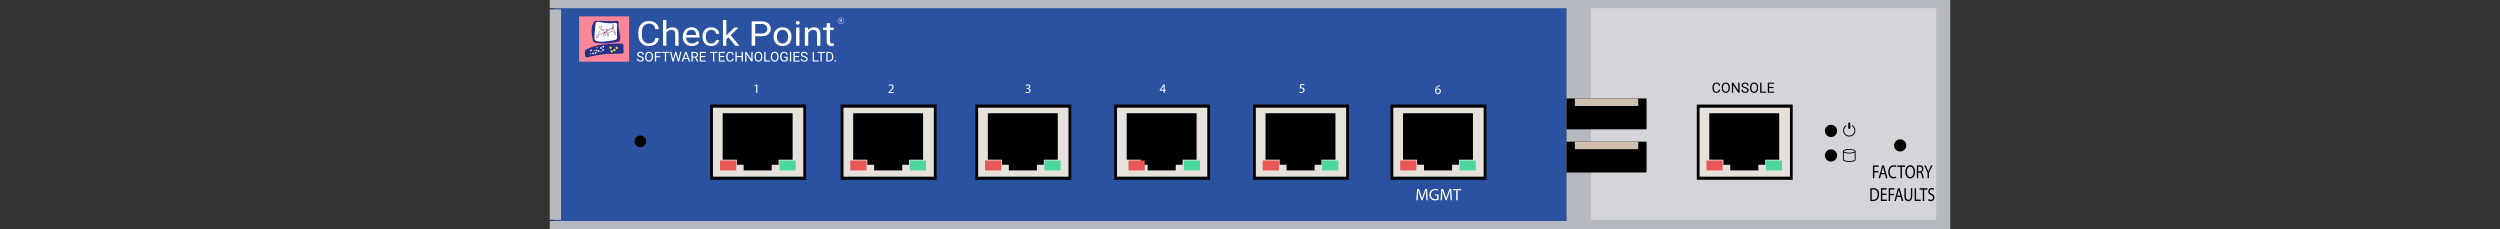 <?xml version="1.0" encoding="utf-8"?>
<!-- Copyright 2022 Virtual Console LLC. All rights reserved. Julia. Generator: Adobe Illustrator 23.1.0, SVG Export Plug-In . SVG Version: 6.00 Build 0)  -->
<svg version="1.1" id="CheckPoint_2200" xmlns="http://www.w3.org/2000/svg" xmlns:xlink="http://www.w3.org/1999/xlink"
	 x="0px" y="0px" viewBox="0 0 600 55" style="enable-background:new 0 0 600 55;" xml:space="preserve">
<rect x="0" y="0" width="600" height="55" fill="#333333" stroke="none"/>
<style type="text/css">
	.st0{fill:none;}
	.st1{fill:#2B52A1;}
	.st2{fill:#E7E1DB;}
	.st3{fill:#FFFFFF;}
	.st4{fill:#4CD89C;}
	.st5{fill:#E85656;}
	.st6{fill:#B7B9C0;}
	.st7{fill:#D4D5D8;}
	.st8{fill:#FA8698;}
	.st9{fill:#262F8B;}
	.st10{fill:#FEDD35;}
	.st11{fill:#EA1531;}
	.st12{fill:#D0C0B1;}
	.st13{enable-background:new    ;}
</style>
<rect class="st0" width="600" height="55"/>
<g>
	<rect x="133.06" class="st1" width="242.906" height="55"/>
	<g>
		<g>
			<rect x="301.06" y="25.471" class="st2" width="22.35" height="17.303"/>
			<path d="M323.745,43.149h-23.019V25.096h23.019V43.149z M301.394,42.399h21.683V25.846
				h-21.683V42.399z"/>
		</g>
		<polygon points="307.116,38.327 307.116,39.542 308.76,39.542 308.76,40.9 
			315.501,40.9 315.501,39.542 317.147,39.542 317.147,38.327 320.509,38.327 
			320.509,27.181 303.727,27.181 303.727,38.327 		"/>
	</g>
	<g>
		<g>
			<rect x="267.739" y="25.471" class="st2" width="22.35" height="17.303"/>
			<path d="M290.423,43.149h-23.019V25.096h23.019V43.149z M268.073,42.399h21.683V25.846
				h-21.683V42.399z"/>
		</g>
		<polygon points="273.795,38.327 273.795,39.542 275.438,39.542 275.438,40.9 
			282.18,40.9 282.18,39.542 283.826,39.542 283.826,38.327 287.188,38.327 
			287.188,27.181 270.405,27.181 270.405,38.327 		"/>
	</g>
	<g>
		<g>
			<rect x="234.418" y="25.471" class="st2" width="22.35" height="17.303"/>
			<path d="M257.102,43.149h-23.019V25.096h23.019V43.149z M234.752,42.399h21.683V25.846
				h-21.683V42.399z"/>
		</g>
		<polygon points="240.474,38.327 240.474,39.542 242.117,39.542 242.117,40.9 
			248.859,40.9 248.859,39.542 250.505,39.542 250.505,38.327 253.866,38.327 
			253.866,27.181 237.084,27.181 237.084,38.327 		"/>
	</g>
	<g>
		<g>
			<rect x="202.097" y="25.471" class="st2" width="22.35" height="17.303"/>
			<path d="M224.781,43.149h-23.019V25.096h23.019V43.149z M202.43,42.399h21.683V25.846
				h-21.683V42.399z"/>
		</g>
		<polygon points="208.153,38.327 208.153,39.542 209.796,39.542 209.796,40.9 
			216.538,40.9 216.538,39.542 218.184,39.542 218.184,38.327 221.545,38.327 
			221.545,27.181 204.763,27.181 204.763,38.327 		"/>
	</g>
	<g>
		<g>
			<rect x="170.775" y="25.471" class="st2" width="22.35" height="17.303"/>
			<path d="M193.46,43.149h-23.019V25.096h23.019V43.149z M171.109,42.399h21.683V25.846
				h-21.683V42.399z"/>
		</g>
		<polygon points="176.832,38.327 176.832,39.542 178.475,39.542 178.475,40.9 
			185.216,40.9 185.216,39.542 186.863,39.542 186.863,38.327 190.224,38.327 
			190.224,27.181 173.442,27.181 173.442,38.327 		"/>
	</g>
	<g>
		<path class="st3" d="M181.494,20.541h-0.006l-0.352,0.189l-0.053-0.209l0.442-0.236
			h0.233v2.023h-0.265V20.541z"/>
	</g>
	<g>
		<path class="st3" d="M213.219,22.309v-0.168l0.215-0.209
			c0.517-0.491,0.75-0.753,0.753-1.058c0-0.206-0.1-0.396-0.402-0.396
			c-0.184,0-0.336,0.093-0.43,0.171l-0.087-0.193
			c0.14-0.118,0.339-0.205,0.573-0.205c0.436,0,0.619,0.299,0.619,0.589
			c0,0.373-0.271,0.675-0.697,1.086l-0.162,0.149v0.006h0.909v0.228H213.219z"/>
	</g>
	<g>
		<path class="st3" d="M246.166,21.994c0.078,0.05,0.258,0.128,0.448,0.128
			c0.352,0,0.46-0.225,0.458-0.393c-0.003-0.283-0.258-0.404-0.523-0.404h-0.153
			v-0.206h0.153c0.199,0,0.451-0.103,0.451-0.342c0-0.162-0.103-0.306-0.355-0.306
			c-0.162,0-0.317,0.072-0.404,0.134l-0.072-0.199
			c0.106-0.077,0.312-0.155,0.529-0.155c0.398,0,0.579,0.236,0.579,0.482
			c0,0.209-0.125,0.386-0.374,0.477v0.006c0.249,0.05,0.451,0.236,0.451,0.521
			c0,0.323-0.252,0.606-0.738,0.606c-0.227,0-0.426-0.071-0.526-0.137
			L246.166,21.994z"/>
	</g>
	<g>
		<path class="st3" d="M279.267,22.309V21.758h-0.94v-0.181l0.902-1.292h0.296v1.258h0.283
			v0.215h-0.283v0.551H279.267z M279.267,21.543V20.867
			c0-0.105,0.003-0.212,0.009-0.317h-0.009c-0.062,0.118-0.112,0.205-0.168,0.299
			l-0.495,0.688v0.006H279.267z"/>
	</g>
	<rect x="317.307" y="38.522" class="st4" width="3.885" height="2.377"/>
	<rect x="303.044" y="38.522" class="st5" width="3.885" height="2.377"/>
	<g>
		<g>
			<rect x="334.06" y="25.471" class="st2" width="22.35" height="17.303"/>
			<path d="M356.745,43.149h-23.019V25.096h23.019V43.149z M334.394,42.399h21.683V25.846
				h-21.683V42.399z"/>
		</g>
		<polygon points="340.116,38.327 340.116,39.542 341.76,39.542 341.76,40.9 
			348.501,40.9 348.501,39.542 350.147,39.542 350.147,38.327 353.509,38.327 
			353.509,27.181 336.727,27.181 336.727,38.327 		"/>
	</g>
	<rect x="350.307" y="38.522" class="st4" width="3.885" height="2.377"/>
	<rect x="336.044" y="38.522" class="st5" width="3.885" height="2.377"/>
	<rect x="284.1" y="38.522" class="st4" width="3.885" height="2.377"/>
	<rect x="270.837" y="38.522" class="st5" width="3.885" height="2.377"/>
	<rect x="250.664" y="38.522" class="st4" width="3.885" height="2.377"/>
	<rect x="236.401" y="38.522" class="st5" width="3.885" height="2.377"/>
	<rect x="218.343" y="38.522" class="st4" width="3.885" height="2.377"/>
	<rect x="204.08" y="38.522" class="st5" width="3.885" height="2.377"/>
	<rect x="187.069" y="38.522" class="st4" width="3.885" height="2.377"/>
	<rect x="172.806" y="38.522" class="st5" width="3.885" height="2.377"/>
	<g>
		<path class="st3" d="M313.06,20.446h-0.802l-0.081,0.54
			c0.049-0.006,0.094-0.013,0.172-0.013c0.161,0,0.323,0.035,0.452,0.113
			c0.165,0.094,0.301,0.274,0.301,0.54c0,0.411-0.326,0.718-0.782,0.718
			c-0.229,0-0.424-0.064-0.524-0.129l0.071-0.217
			c0.087,0.052,0.259,0.116,0.449,0.116c0.269,0,0.499-0.175,0.499-0.456
			c-0.004-0.271-0.185-0.466-0.605-0.466c-0.119,0-0.214,0.013-0.291,0.022
			l0.136-1.009h1.006V20.446z"/>
	</g>
	<rect x="131.943" y="53.035" class="st6" width="295.429" height="1.965"/>
	<rect x="131.943" class="st6" width="295.429" height="1.965"/>
	<rect x="131.943" y="2.253" class="st6" width="2.709" height="50.494"/>
	<rect x="375.967" class="st6" width="92.09" height="55"/>
	<rect x="381.832" y="1.965" class="st7" width="82.856" height="50.785"/>
	<rect x="375.967" y="23.635" width="19.2" height="7.4"/>
	<g>
		<rect x="138.975" y="3.93" class="st8" width="12.017" height="10.871"/>
		<path class="st9" d="M142.39,5.52c0,0,0.227-0.421,0.438-0.502
			c0.211-0.081,3.342,0.081,4.191,0.065c0.849-0.016,0.978-0.11,1.157-0.088
			c0.178,0.023,0.308,0.152,0.259,0.703c-0.049,0.551,0.162,1.787,0.243,2.149
			s0.211,0.967,0.178,1.305c-0.032,0.338,0.049,0.792-0.486,0.873
			c-0.535,0.081-2.247,0.438-3.23,0.421c-0.983-0.016-2.402-0.178-2.479-0.243
			c-0.076-0.065-0.336-0.206-0.482-1.083c-0.146-0.877-0.211-1.167-0.194-1.703
			C142.001,6.881,142.082,5.936,142.39,5.52z"/>
		<path class="st3" d="M143.348,5.228c0,0-0.358,0.065-0.423,0.438
			c-0.065,0.373-0.227,2.525-0.243,2.907c-0.016,0.382-0.097,0.95,0.227,1.16
			c0.324,0.211,1.086,0.292,1.572,0.292c0.486,0,1.923-0.194,2.59-0.324
			c0.667-0.13,0.846-0.146,0.975-0.405c0.13-0.259-0.016-2.038,0-2.429
			c0.016-0.391,0.162-1.12-0.081-1.282c-0.243-0.162-0.584-0.081-1.046-0.016
			s-1.086-0.032-1.632-0.065C144.74,5.471,143.901,5.228,143.348,5.228z"/>
		<g>
			<path class="st9" d="M144.394,6.763h-0.5v-0.5h0.5V6.763z M143.965,6.692h0.358
				V6.333h-0.358V6.692z"/>
		</g>
		<g>
			<path class="st9" d="M143.455,9.152l-0.444-0.231l0.231-0.444l0.444,0.231
				L143.455,9.152z M143.107,8.891l0.318,0.166l0.165-0.318L143.272,8.573
				L143.107,8.891z"/>
		</g>
		<g>
			<polygon class="st9" points="143.498,8.443 144.126,6.912 145.882,7.943 146.816,7.479 
				147.559,7.486 147.086,6.761 146.881,7.464 146.813,7.445 147.061,6.592 
				147.691,7.559 146.833,7.55 145.879,8.024 145.862,8.014 144.161,7.015 
				143.624,8.325 145.023,7.844 145.046,7.911 			"/>
		</g>
		<g>
			<path class="st9" d="M145.933,8.026l-1.004-0.126l0.729-0.443l-0.091-0.258
				l-1.428-0.201l0.01-0.07l1.471,0.207l0.1,0.285l0.895-0.543l-0.925,0.376
				l-0.027-0.066l1.337-0.544l0.032,0.063l-1.288,0.782L145.933,8.026z
				 M145.14,7.855l0.688,0.086l-0.146-0.415L145.14,7.855z"/>
		</g>
		<rect x="144.12" y="6.763" class="st9" width="0.067" height="0.172"/>
		<g>
			<path class="st9" d="M147.344,6.408h-0.5V5.907h0.5V6.408z M146.915,6.337h0.358
				V5.978h-0.358V6.337z"/>
		</g>
		<rect x="147.071" y="6.408" class="st9" width="0.067" height="0.172"/>
		<g>
			<path class="st9" d="M147.344,7.776h0.5v0.5h-0.5V7.776z M147.774,7.847H147.415
				V8.206h0.358V7.847z"/>
		</g>
		<rect x="147.551" y="7.605" class="st9" width="0.067" height="0.172"/>
		<g>
			<path class="st9" d="M145.665,8.197h0.5v0.5h-0.5V8.197z M146.095,8.268h-0.358
				v0.358h0.358V8.268z"/>
		</g>
		<rect x="145.872" y="8.026" class="st9" width="0.067" height="0.172"/>
		<g>
			<path class="st9" d="M144.786,8.104h0.5v0.5h-0.5V8.104z M145.216,8.175h-0.358v0.358
				h0.358V8.175z"/>
		</g>
		<rect x="144.993" y="7.932" class="st9" width="0.067" height="0.172"/>
		
			<rect x="143.392" y="8.503" transform="matrix(0.5 -0.866 0.866 0.5 64.347 128.524)" class="st9" width="0.172" height="0.067"/>
		<path class="st9" d="M140.358,12.606c0,0-0.063-0.525,0.315-0.714
			c0.377-0.189,1.585-0.83,3.283-1.082c1.698-0.252,3.812-0.402,4.453-0.364
			c0.642,0.037,1.17-0.076,1.22,0.415c0.05,0.491-0.013,0.855,0,1.031
			c0.013,0.176,0.151,0.591-0.05,0.812c-0.201,0.22-0.956,0.191-1.208,0.18
			c-0.252-0.011-2.308,0.045-2.798,0.06c-0.491,0.015-2.977,0.395-3.719,0.584
			c-0.742,0.189-0.729,0.226-1.018,0.239
			C140.546,13.78,140.433,13.534,140.358,12.606z"/>
		<circle class="st10" cx="144.154" cy="6.996" r="0.175"/>
		<circle class="st10" cx="145.905" cy="7.941" r="0.175"/>
		<circle class="st10" cx="147.595" cy="7.497" r="0.175"/>
		<circle class="st11" cx="145.037" cy="7.847" r="0.175"/>
		<circle class="st11" cx="145.595" cy="7.242" r="0.175"/>
		<circle class="st11" cx="147.094" cy="6.692" r="0.175"/>
		<circle class="st8" cx="143.583" cy="8.354" r="0.175"/>
		<circle class="st8" cx="146.844" cy="7.517" r="0.175"/>
		<circle class="st3" cx="141.854" cy="12.1" r="0.208"/>
		<circle class="st3" cx="142.348" cy="12.814" r="0.208"/>
		<circle class="st3" cx="142.96" cy="12.704" r="0.208"/>
		<circle class="st3" cx="143.195" cy="12.1" r="0.208"/>
		<circle class="st3" cx="143.689" cy="12.257" r="0.208"/>
		<circle class="st3" cx="144.253" cy="11.52" r="0.208"/>
		<circle class="st3" cx="144.779" cy="11.207" r="0.208"/>
		<circle class="st3" cx="144.716" cy="12.014" r="0.208"/>
		<circle class="st10" cx="141.744" cy="12.885" r="0.145"/>
		<circle class="st10" cx="142.646" cy="12.1" r="0.145"/>
		<circle class="st10" cx="143.258" cy="11.414" r="0.145"/>
		<circle class="st10" cx="144.253" cy="12.399" r="0.145"/>
		<circle class="st10" cx="146.806" cy="12.308" r="0.286"/>
		<circle class="st10" cx="146.52" cy="11.442" r="0.286"/>
		<circle class="st10" cx="147.445" cy="12.023" r="0.286"/>
		<circle class="st10" cx="148.016" cy="11.492" r="0.286"/>
		<g>
			<g>
				<path class="st3" d="M158.105,9.115c-0.079,0.618-0.328,1.096-0.747,1.431
					c-0.419,0.336-0.976,0.504-1.67,0.504c-0.753,0-1.357-0.248-1.811-0.743
					c-0.454-0.495-0.681-1.158-0.681-1.988V7.758c0-0.543,0.106-1.021,0.317-1.433
					c0.212-0.412,0.512-0.729,0.9-0.95c0.388-0.221,0.838-0.331,1.349-0.331
					c0.677,0,1.22,0.173,1.629,0.52c0.409,0.347,0.646,0.827,0.714,1.439h-0.845
					c-0.073-0.467-0.231-0.805-0.475-1.015c-0.244-0.209-0.585-0.314-1.022-0.314
					c-0.537,0-0.958,0.182-1.263,0.547c-0.305,0.364-0.458,0.883-0.458,1.555V8.343
					c0,0.635,0.145,1.14,0.434,1.515c0.289,0.375,0.693,0.563,1.213,0.563
					c0.467,0,0.825-0.097,1.075-0.291c0.25-0.194,0.415-0.532,0.497-1.014H158.105z"
					/>
				<path class="st3" d="M159.935,7.152c0.359-0.404,0.826-0.606,1.401-0.606
					c1.001,0,1.506,0.518,1.515,1.554v2.871h-0.81V8.095
					c-0.003-0.313-0.081-0.545-0.234-0.695c-0.153-0.15-0.392-0.225-0.716-0.225
					c-0.263,0-0.493,0.064-0.692,0.193c-0.199,0.129-0.353,0.297-0.464,0.506v3.096
					h-0.81V4.803h0.81V7.152z"/>
				<path class="st3" d="M166.03,11.051c-0.642,0-1.165-0.193-1.568-0.58
					c-0.403-0.387-0.604-0.904-0.604-1.552V8.782c0-0.431,0.09-0.816,0.269-1.154
					c0.18-0.339,0.431-0.604,0.753-0.795c0.323-0.191,0.672-0.287,1.049-0.287
					c0.616,0,1.095,0.186,1.436,0.558c0.342,0.372,0.512,0.905,0.512,1.598v0.309
					h-3.21c0.012,0.428,0.148,0.774,0.409,1.038
					c0.261,0.264,0.593,0.396,0.996,0.396c0.286,0,0.528-0.054,0.727-0.161
					c0.198-0.107,0.372-0.249,0.521-0.426l0.495,0.353
					C167.42,10.771,166.824,11.051,166.03,11.051z M165.929,7.156
					c-0.327,0-0.601,0.109-0.823,0.327c-0.222,0.218-0.359,0.524-0.412,0.917h2.373
					V8.344c-0.023-0.377-0.134-0.67-0.333-0.877
					C166.537,7.26,166.268,7.156,165.929,7.156z"/>
				<path class="st3" d="M170.715,10.444c0.289,0,0.541-0.08,0.758-0.241
					c0.216-0.161,0.336-0.361,0.359-0.602h0.766
					c-0.015,0.249-0.108,0.486-0.28,0.711c-0.172,0.225-0.402,0.404-0.69,0.538
					c-0.288,0.134-0.592,0.201-0.913,0.201c-0.645,0-1.158-0.197-1.539-0.592
					c-0.381-0.395-0.571-0.935-0.571-1.62V8.714c0-0.423,0.085-0.799,0.254-1.128
					c0.169-0.329,0.412-0.585,0.729-0.767c0.317-0.182,0.691-0.273,1.123-0.273
					c0.531,0,0.973,0.146,1.325,0.438c0.352,0.292,0.539,0.671,0.563,1.136h-0.766
					c-0.023-0.281-0.139-0.512-0.348-0.693c-0.209-0.181-0.466-0.271-0.773-0.271
					c-0.412,0-0.731,0.136-0.957,0.408c-0.226,0.272-0.339,0.665-0.339,1.178v0.141
					c0,0.501,0.112,0.886,0.337,1.156C169.977,10.309,170.298,10.444,170.715,10.444z"
					/>
				<path class="st3" d="M174.831,8.959l-0.508,0.486v1.526h-0.81V4.803h0.81v3.73
					l0.434-0.478l1.476-1.429h0.985l-1.843,1.815l2.058,2.53h-0.95
					L174.831,8.959z"/>
				<path class="st3" d="M181.241,8.682v2.289h-0.841V5.124h2.351
					c0.698,0,1.244,0.163,1.64,0.49c0.396,0.327,0.593,0.759,0.593,1.297
					c0,0.568-0.193,1.005-0.58,1.311c-0.387,0.307-0.941,0.46-1.662,0.46
					H181.241z M181.241,8.051h1.511c0.449,0,0.794-0.097,1.033-0.292
					c0.239-0.194,0.359-0.475,0.359-0.843c0-0.349-0.12-0.627-0.359-0.837
					c-0.239-0.209-0.568-0.318-0.985-0.326h-1.559V8.051z"/>
				<path class="st3" d="M185.659,8.758c0-0.426,0.091-0.808,0.274-1.148
					c0.182-0.34,0.436-0.602,0.762-0.787c0.325-0.185,0.697-0.277,1.114-0.277
					c0.645,0,1.167,0.205,1.565,0.614c0.398,0.41,0.598,0.954,0.598,1.634v0.052
					c0,0.423-0.088,0.802-0.265,1.138c-0.177,0.336-0.429,0.598-0.758,0.785
					c-0.328,0.187-0.706,0.281-1.132,0.281c-0.642,0-1.163-0.205-1.561-0.614
					c-0.398-0.41-0.598-0.952-0.598-1.626V8.758z M186.474,8.846
					c0,0.482,0.122,0.869,0.366,1.16c0.244,0.292,0.57,0.438,0.979,0.438
					c0.412,0,0.738-0.148,0.981-0.444c0.242-0.296,0.363-0.71,0.363-1.243
					c0-0.476-0.123-0.863-0.37-1.158c-0.247-0.296-0.574-0.444-0.983-0.444
					c-0.4,0-0.723,0.146-0.968,0.438C186.597,7.885,186.474,8.303,186.474,8.846z"/>
				<path class="st3" d="M190.993,5.473c0-0.12,0.04-0.222,0.12-0.305
					c0.08-0.083,0.199-0.124,0.357-0.124c0.158,0,0.277,0.041,0.359,0.124
					c0.082,0.083,0.123,0.185,0.123,0.305c0,0.12-0.041,0.221-0.123,0.301
					c-0.082,0.08-0.201,0.12-0.359,0.12c-0.158,0-0.277-0.04-0.357-0.12
					C191.033,5.694,190.993,5.594,190.993,5.473z M191.868,10.97h-0.81v-4.344h0.81
					V10.97z"/>
				<path class="st3" d="M193.931,6.626l0.026,0.546c0.362-0.418,0.835-0.626,1.419-0.626
					c1.001,0,1.506,0.518,1.515,1.554v2.871h-0.81V8.095
					c-0.003-0.313-0.081-0.545-0.234-0.695c-0.153-0.15-0.392-0.225-0.716-0.225
					c-0.263,0-0.493,0.064-0.692,0.193c-0.199,0.129-0.353,0.297-0.464,0.506v3.096
					h-0.81v-4.344H193.931z"/>
				<path class="st3" d="M199.211,5.574v1.052h0.884v0.574h-0.884v2.698
					c0,0.174,0.039,0.305,0.118,0.392c0.079,0.087,0.213,0.131,0.403,0.131
					c0.093,0,0.222-0.016,0.385-0.048v0.599c-0.213,0.053-0.42,0.08-0.622,0.08
					c-0.362,0-0.635-0.1-0.819-0.301c-0.184-0.201-0.276-0.486-0.276-0.855
					V7.2h-0.863V6.626h0.863V5.574H199.211z"/>
			</g>
		</g>
		<g>
			<path class="st3" d="M153.666,13.734c-0.263-0.076-0.454-0.168-0.574-0.279
				c-0.12-0.11-0.18-0.246-0.18-0.408c0-0.183,0.073-0.335,0.22-0.454
				c0.146-0.12,0.337-0.18,0.571-0.18c0.16,0,0.302,0.031,0.427,0.093
				c0.125,0.062,0.222,0.147,0.291,0.255c0.069,0.109,0.103,0.227,0.103,0.356
				h-0.308c0-0.141-0.045-0.252-0.134-0.333c-0.089-0.081-0.216-0.121-0.378-0.121
				c-0.151,0-0.269,0.033-0.354,0.1c-0.085,0.067-0.127,0.159-0.127,0.278
				c0,0.095,0.04,0.175,0.121,0.241c0.08,0.066,0.217,0.126,0.41,0.18
				c0.193,0.054,0.344,0.114,0.454,0.18c0.109,0.065,0.19,0.142,0.243,0.229
				c0.053,0.087,0.079,0.19,0.079,0.308c0,0.188-0.073,0.339-0.22,0.453
				c-0.147,0.113-0.343,0.17-0.589,0.17c-0.16,0-0.309-0.031-0.447-0.092
				c-0.138-0.061-0.245-0.145-0.32-0.251c-0.075-0.106-0.113-0.227-0.113-0.363
				h0.308c0,0.141,0.052,0.251,0.156,0.333c0.104,0.081,0.242,0.122,0.416,0.122
				c0.162,0,0.286-0.033,0.372-0.099c0.086-0.066,0.129-0.156,0.129-0.27
				c0-0.114-0.04-0.202-0.12-0.264C154.02,13.857,153.876,13.795,153.666,13.734z"/>
			<path class="st3" d="M156.709,13.683c0,0.228-0.038,0.427-0.115,0.596
				c-0.077,0.17-0.185,0.299-0.326,0.389c-0.141,0.089-0.304,0.134-0.492,0.134
				c-0.183,0-0.345-0.045-0.487-0.135c-0.142-0.09-0.251-0.218-0.33-0.385
				c-0.078-0.167-0.118-0.36-0.121-0.579v-0.168c0-0.224,0.039-0.421,0.117-0.592
				c0.078-0.171,0.188-0.303,0.33-0.394c0.142-0.091,0.305-0.137,0.488-0.137
				c0.186,0,0.351,0.045,0.493,0.135c0.142,0.09,0.251,0.22,0.328,0.391
				c0.077,0.171,0.115,0.37,0.115,0.596V13.683z M156.404,13.533
				c0-0.276-0.055-0.487-0.166-0.635c-0.111-0.147-0.266-0.221-0.465-0.221
				c-0.194,0-0.346,0.074-0.457,0.221c-0.111,0.147-0.168,0.352-0.172,0.614v0.171
				c0,0.267,0.056,0.477,0.168,0.63c0.112,0.153,0.267,0.229,0.464,0.229
				c0.198,0,0.351-0.072,0.46-0.216c0.109-0.144,0.164-0.351,0.168-0.62V13.533z
				"/>
			<path class="st3" d="M158.452,13.744h-0.976v1.027h-0.307v-2.325h1.44v0.251h-1.134
				v0.797h0.976V13.744z"/>
			<path class="st3" d="M160.615,12.696h-0.747v2.074h-0.305v-2.074h-0.746V12.446h1.798
				V12.696z"/>
			<path class="st3" d="M161.486,14.038l0.045,0.307l0.065-0.276l0.46-1.622h0.259
				l0.449,1.622l0.064,0.281l0.05-0.313l0.361-1.59h0.308l-0.564,2.325h-0.279
				l-0.479-1.694l-0.037-0.177l-0.037,0.177l-0.497,1.694h-0.279l-0.562-2.325
				h0.307L161.486,14.038z"/>
			<path class="st3" d="M165.101,14.162h-0.974l-0.219,0.608h-0.316l0.888-2.325h0.268
				l0.889,2.325h-0.315L165.101,14.162z M164.219,13.912h0.79l-0.396-1.087
				L164.219,13.912z"/>
			<path class="st3" d="M166.803,13.83h-0.546v0.941h-0.308v-2.325h0.77
				c0.262,0,0.463,0.06,0.604,0.179c0.141,0.119,0.212,0.293,0.212,0.521
				c0,0.145-0.039,0.271-0.117,0.378c-0.078,0.108-0.187,0.188-0.327,0.241
				l0.546,0.987v0.019h-0.329L166.803,13.83z M166.257,13.58h0.471
				c0.152,0,0.273-0.039,0.363-0.118c0.09-0.079,0.135-0.184,0.135-0.317
				c0-0.144-0.043-0.254-0.129-0.331c-0.086-0.077-0.209-0.116-0.371-0.117h-0.469
				V13.58z"/>
			<path class="st3" d="M169.278,13.696h-1.008v0.824h1.171v0.251h-1.477v-2.325h1.461
				v0.251h-1.155v0.749h1.008V13.696z"/>
			<path class="st3" d="M172.175,12.696h-0.747v2.074h-0.305v-2.074H170.377V12.446h1.798
				V12.696z"/>
			<path class="st3" d="M173.834,13.696h-1.008v0.824h1.171v0.251h-1.477v-2.325h1.461
				v0.251h-1.154v0.749h1.008V13.696z"/>
			<path class="st3" d="M176.089,14.033c-0.029,0.246-0.12,0.436-0.272,0.569
				c-0.153,0.134-0.356,0.2-0.609,0.2c-0.275,0-0.495-0.098-0.66-0.295
				c-0.166-0.197-0.248-0.46-0.248-0.79v-0.224c0-0.216,0.039-0.406,0.116-0.57
				c0.077-0.164,0.187-0.29,0.328-0.378c0.141-0.088,0.305-0.132,0.492-0.132
				c0.247,0,0.445,0.069,0.594,0.207c0.149,0.138,0.236,0.329,0.26,0.572h-0.308
				c-0.027-0.186-0.084-0.32-0.173-0.404c-0.089-0.083-0.213-0.125-0.373-0.125
				c-0.196,0-0.349,0.072-0.461,0.217c-0.111,0.145-0.167,0.351-0.167,0.618v0.225
				c0,0.253,0.053,0.453,0.158,0.603c0.105,0.149,0.253,0.224,0.442,0.224
				c0.17,0,0.301-0.039,0.392-0.116c0.091-0.077,0.151-0.212,0.181-0.403H176.089
				z"/>
			<path class="st3" d="M178.294,14.771h-0.308v-1.075h-1.172v1.075h-0.307v-2.325h0.307v1
				h1.172V12.446h0.308V14.771z"/>
			<path class="st3" d="M180.625,14.771h-0.308l-1.171-1.792v1.792h-0.308v-2.325h0.308
				l1.174,1.8V12.446h0.305V14.771z"/>
			<path class="st3" d="M182.958,13.683c0,0.228-0.038,0.427-0.115,0.596
				c-0.077,0.17-0.185,0.299-0.326,0.389c-0.141,0.089-0.304,0.134-0.492,0.134
				c-0.183,0-0.345-0.045-0.487-0.135c-0.142-0.09-0.251-0.218-0.33-0.385
				c-0.078-0.167-0.118-0.36-0.121-0.579v-0.168c0-0.224,0.039-0.421,0.116-0.592
				c0.078-0.171,0.188-0.303,0.33-0.394c0.142-0.091,0.305-0.137,0.488-0.137
				c0.186,0,0.351,0.045,0.493,0.135c0.142,0.09,0.252,0.22,0.328,0.391
				c0.077,0.171,0.115,0.37,0.115,0.596V13.683z M182.653,13.533
				c0-0.276-0.055-0.487-0.166-0.635c-0.111-0.147-0.266-0.221-0.465-0.221
				c-0.194,0-0.346,0.074-0.457,0.221s-0.168,0.352-0.172,0.614v0.171
				c0,0.267,0.056,0.477,0.168,0.63c0.112,0.153,0.267,0.229,0.464,0.229
				c0.198,0,0.351-0.072,0.46-0.216c0.109-0.144,0.164-0.351,0.168-0.62V13.533z
				"/>
			<path class="st3" d="M183.726,14.52h1.102v0.251h-1.41v-2.325h0.308V14.52z"/>
			<path class="st3" d="M186.862,13.683c0,0.228-0.038,0.427-0.115,0.596
				c-0.077,0.17-0.185,0.299-0.326,0.389c-0.141,0.089-0.304,0.134-0.492,0.134
				c-0.183,0-0.345-0.045-0.487-0.135c-0.142-0.09-0.252-0.218-0.33-0.385
				c-0.078-0.167-0.118-0.36-0.121-0.579v-0.168c0-0.224,0.039-0.421,0.117-0.592
				c0.078-0.171,0.188-0.303,0.33-0.394c0.142-0.091,0.305-0.137,0.488-0.137
				c0.186,0,0.351,0.045,0.493,0.135c0.142,0.09,0.251,0.22,0.328,0.391
				c0.077,0.171,0.115,0.37,0.115,0.596V13.683z M186.557,13.533
				c0-0.276-0.055-0.487-0.166-0.635c-0.111-0.147-0.266-0.221-0.465-0.221
				c-0.194,0-0.346,0.074-0.458,0.221c-0.111,0.147-0.168,0.352-0.172,0.614v0.171
				c0,0.267,0.056,0.477,0.168,0.63c0.112,0.153,0.267,0.229,0.464,0.229
				c0.198,0,0.351-0.072,0.46-0.216c0.109-0.144,0.164-0.351,0.168-0.62V13.533z
				"/>
			<path class="st3" d="M189.039,14.466c-0.079,0.113-0.189,0.197-0.33,0.253
				c-0.141,0.056-0.305,0.084-0.493,0.084c-0.19,0-0.358-0.044-0.505-0.133
				c-0.147-0.089-0.26-0.215-0.341-0.379c-0.08-0.164-0.122-0.354-0.124-0.57
				v-0.203c0-0.35,0.082-0.622,0.245-0.814c0.163-0.193,0.393-0.289,0.689-0.289
				c0.243,0,0.438,0.062,0.586,0.186c0.148,0.124,0.238,0.3,0.271,0.528h-0.307
				c-0.057-0.309-0.241-0.463-0.549-0.463c-0.205,0-0.361,0.072-0.467,0.217
				c-0.106,0.144-0.159,0.354-0.16,0.627v0.19c0,0.261,0.06,0.469,0.179,0.622
				c0.119,0.154,0.28,0.231,0.484,0.231c0.115,0,0.216-0.013,0.302-0.038
				c0.086-0.026,0.158-0.069,0.214-0.129v-0.521h-0.538v-0.251h0.843V14.466z"/>
			<path class="st3" d="M189.879,14.771h-0.307v-2.325h0.307V14.771z"/>
			<path class="st3" d="M191.754,13.696h-1.008v0.824h1.171v0.251h-1.477v-2.325h1.461
				v0.251h-1.155v0.749h1.008V13.696z"/>
			<path class="st3" d="M192.983,13.734c-0.263-0.076-0.454-0.168-0.574-0.279
				c-0.12-0.11-0.18-0.246-0.18-0.408c0-0.183,0.073-0.335,0.22-0.454
				c0.146-0.12,0.337-0.18,0.571-0.18c0.16,0,0.302,0.031,0.427,0.093
				c0.125,0.062,0.222,0.147,0.291,0.255c0.069,0.109,0.103,0.227,0.103,0.356
				h-0.308c0-0.141-0.045-0.252-0.134-0.333c-0.089-0.081-0.216-0.121-0.378-0.121
				c-0.151,0-0.269,0.033-0.354,0.1c-0.085,0.067-0.127,0.159-0.127,0.278
				c0,0.095,0.04,0.175,0.121,0.241c0.08,0.066,0.217,0.126,0.41,0.18
				c0.193,0.054,0.344,0.114,0.454,0.18c0.109,0.065,0.19,0.142,0.243,0.229
				c0.053,0.087,0.079,0.19,0.079,0.308c0,0.188-0.073,0.339-0.22,0.453
				c-0.147,0.113-0.343,0.17-0.589,0.17c-0.16,0-0.309-0.031-0.447-0.092
				c-0.138-0.061-0.245-0.145-0.32-0.251c-0.075-0.106-0.113-0.227-0.113-0.363
				h0.308c0,0.141,0.052,0.251,0.156,0.333c0.104,0.081,0.242,0.122,0.416,0.122
				c0.162,0,0.286-0.033,0.372-0.099c0.086-0.066,0.129-0.156,0.129-0.27
				c0-0.114-0.04-0.202-0.12-0.264C193.338,13.857,193.193,13.795,192.983,13.734z"/>
			<path class="st3" d="M195.356,14.52h1.102v0.251h-1.41v-2.325h0.308V14.52z"/>
			<path class="st3" d="M197.975,12.696h-0.747v2.074h-0.305v-2.074h-0.746V12.446h1.798
				V12.696z"/>
			<path class="st3" d="M198.32,14.771v-2.325h0.656c0.202,0,0.381,0.045,0.537,0.134
				c0.155,0.089,0.275,0.217,0.36,0.382c0.085,0.165,0.127,0.354,0.129,0.568
				v0.148c0,0.219-0.042,0.412-0.127,0.577c-0.085,0.165-0.206,0.292-0.363,0.38
				c-0.157,0.088-0.34,0.134-0.549,0.136H198.32z M198.626,12.696v1.824h0.323
				c0.236,0,0.42-0.073,0.552-0.22c0.131-0.147,0.197-0.356,0.197-0.628v-0.136
				c0-0.264-0.062-0.47-0.186-0.616c-0.124-0.146-0.3-0.221-0.528-0.223
				H198.626z"/>
			<path class="st3" d="M200.261,14.616c0-0.051,0.015-0.094,0.046-0.128
				c0.03-0.034,0.076-0.051,0.137-0.051c0.061,0,0.107,0.017,0.138,0.051
				c0.031,0.034,0.047,0.077,0.047,0.128c0,0.049-0.016,0.09-0.047,0.123
				c-0.031,0.033-0.077,0.049-0.138,0.049c-0.061,0-0.106-0.017-0.137-0.049
				C200.277,14.706,200.261,14.665,200.261,14.616z"/>
		</g>
		<g>
			<g>
				<path class="st3" d="M201.849,5.055h-0.199v0.343h-0.112V4.551h0.281
					c0.095,0,0.169,0.022,0.22,0.065c0.051,0.043,0.077,0.107,0.077,0.19
					c0,0.053-0.014,0.099-0.043,0.138c-0.028,0.039-0.068,0.068-0.119,0.088
					l0.199,0.36v0.007h-0.12L201.849,5.055z M201.65,4.964h0.172
					c0.055,0,0.1-0.014,0.132-0.043c0.033-0.029,0.049-0.067,0.049-0.115
					c0-0.052-0.016-0.093-0.047-0.121c-0.031-0.028-0.076-0.042-0.135-0.043h-0.171
					V4.964z"/>
			</g>
			<g>
				<path class="st3" d="M201.826,5.751c-0.434,0-0.787-0.353-0.787-0.787
					c0-0.434,0.353-0.787,0.787-0.787c0.434,0,0.787,0.353,0.787,0.787
					C202.613,5.398,202.26,5.751,201.826,5.751z M201.826,4.248
					c-0.395,0-0.716,0.321-0.716,0.716s0.321,0.716,0.716,0.716
					c0.395,0,0.716-0.321,0.716-0.716S202.221,4.248,201.826,4.248z"/>
			</g>
		</g>
	</g>
	<rect x="377.967" y="23.635" class="st12" width="15.2" height="1.8"/>
	<g>
		<g>
			<rect x="407.562" y="25.471" class="st2" width="22.35" height="17.303"/>
			<path d="M430.246,43.149h-23.019V25.096h23.019V43.149z M407.895,42.399h21.683V25.846
				h-21.683V42.399z"/>
		</g>
		<polygon points="413.618,38.327 413.618,39.542 415.261,39.542 415.261,40.9 
			422.003,40.9 422.003,39.542 423.649,39.542 423.649,38.327 427.01,38.327 
			427.01,27.181 410.228,27.181 410.228,38.327 		"/>
	</g>
	<rect x="423.808" y="38.522" class="st4" width="3.885" height="2.377"/>
	<rect x="409.545" y="38.522" class="st5" width="3.885" height="2.377"/>
	<rect x="375.967" y="34" width="19.2" height="7.4"/>
	<rect x="377.967" y="34" class="st12" width="15.2" height="1.8"/>
	<circle cx="439.44" cy="37.317" r="1.463"/>
	<circle cx="456.042" cy="34.9" r="1.463"/>
	<circle cx="439.44" cy="31.413" r="1.463"/>
	<circle cx="153.683" cy="33.919" r="1.401"/>
	<g>
		<g>
			<path d="M443.826,32.78c-0.815,0-1.478-0.663-1.478-1.478
				c0-0.492,0.243-0.95,0.651-1.225c0.052-0.037,0.125-0.022,0.161,0.031
				c0.036,0.054,0.022,0.126-0.031,0.162c-0.344,0.232-0.549,0.617-0.549,1.032
				c0,0.687,0.559,1.246,1.245,1.246c0.686,0,1.245-0.558,1.245-1.246
				c0-0.485-0.278-0.792-0.578-1.051c-0.049-0.042-0.054-0.115-0.012-0.164
				c0.043-0.047,0.116-0.054,0.164-0.012c0.326,0.281,0.659,0.647,0.659,1.228
				C445.304,32.117,444.641,32.78,443.826,32.78z"/>
		</g>
		<path d="M443.826,30.948L443.826,30.948c-0.136,0-0.246-0.11-0.246-0.246v-1.077
			c0-0.136,0.11-0.246,0.246-0.246l0,0c0.136,0,0.246,0.11,0.246,0.246v1.077
			C444.073,30.837,443.962,30.948,443.826,30.948z"/>
	</g>
	<path d="M442.305,36.306v2.015c0,0.36,0.765,0.547,1.521,0.547
		c0.756,0,1.521-0.188,1.521-0.547v-2.015
		C445.347,35.586,442.305,35.586,442.305,36.306z M443.826,35.972
		c0.846,0,1.307,0.22,1.307,0.334c0,0.113-0.461,0.334-1.307,0.334
		s-1.308-0.22-1.308-0.334C442.519,36.192,442.981,35.972,443.826,35.972z
		 M443.826,38.654c-0.846,0-1.308-0.22-1.308-0.334v-1.726
		c0.279,0.17,0.792,0.259,1.308,0.259c0.515,0,1.029-0.089,1.307-0.259v1.726
		C445.134,38.434,444.672,38.654,443.826,38.654z"/>
	<g class="st13">
		<path d="M412.857,21.49c-0.03,0.257-0.125,0.454-0.284,0.594
			s-0.371,0.209-0.636,0.209c-0.286,0-0.516-0.103-0.688-0.308
			c-0.173-0.206-0.259-0.48-0.259-0.825v-0.232c0-0.226,0.04-0.424,0.121-0.595
			c0.08-0.171,0.194-0.303,0.342-0.395c0.148-0.091,0.318-0.137,0.514-0.137
			c0.257,0,0.463,0.071,0.619,0.215c0.155,0.145,0.246,0.344,0.271,0.598h-0.322
			c-0.027-0.194-0.088-0.334-0.18-0.421c-0.094-0.087-0.223-0.131-0.389-0.131
			c-0.205,0-0.365,0.076-0.48,0.228c-0.117,0.15-0.175,0.366-0.175,0.645v0.235
			c0,0.264,0.056,0.473,0.165,0.628c0.109,0.156,0.264,0.233,0.461,0.233
			c0.178,0,0.314-0.04,0.409-0.12c0.095-0.081,0.158-0.221,0.188-0.421H412.857z
			"/>
		<path d="M415.159,21.125c0,0.237-0.04,0.444-0.12,0.622
			c-0.08,0.177-0.193,0.312-0.34,0.405c-0.146,0.093-0.317,0.14-0.513,0.14
			c-0.19,0-0.36-0.047-0.509-0.141c-0.146-0.094-0.262-0.228-0.344-0.401
			c-0.081-0.174-0.123-0.375-0.125-0.604v-0.175c0-0.233,0.04-0.439,0.121-0.618
			s0.195-0.315,0.344-0.411c0.148-0.095,0.318-0.142,0.51-0.142
			c0.193,0,0.365,0.047,0.514,0.141s0.262,0.229,0.342,0.408
			c0.08,0.178,0.12,0.385,0.12,0.622V21.125z M414.84,20.968
			c0-0.287-0.058-0.508-0.173-0.662c-0.115-0.153-0.277-0.23-0.484-0.23
			c-0.203,0-0.361,0.077-0.478,0.23c-0.116,0.154-0.176,0.367-0.179,0.641v0.179
			c0,0.278,0.059,0.497,0.176,0.656c0.117,0.16,0.277,0.239,0.483,0.239
			s0.366-0.075,0.479-0.226s0.172-0.366,0.175-0.647V20.968z"/>
		<path d="M417.502,22.259h-0.32l-1.221-1.869v1.869h-0.322v-2.425h0.322l1.224,1.877
			v-1.877h0.317V22.259z"/>
		<path d="M418.785,21.178c-0.274-0.079-0.475-0.176-0.599-0.291
			c-0.125-0.114-0.188-0.256-0.188-0.425c0-0.191,0.076-0.35,0.229-0.475
			c0.152-0.124,0.351-0.187,0.595-0.187c0.167,0,0.315,0.032,0.446,0.097
			c0.13,0.063,0.23,0.152,0.303,0.266c0.071,0.113,0.107,0.237,0.107,0.372
			h-0.322c0-0.147-0.046-0.263-0.139-0.347c-0.094-0.085-0.226-0.127-0.396-0.127
			c-0.157,0-0.28,0.035-0.368,0.104c-0.089,0.069-0.133,0.166-0.133,0.29
			c0,0.099,0.041,0.183,0.125,0.251s0.227,0.131,0.429,0.188
			c0.201,0.057,0.358,0.119,0.473,0.188s0.198,0.148,0.253,0.239
			c0.056,0.091,0.083,0.198,0.083,0.321c0,0.196-0.077,0.354-0.229,0.472
			c-0.154,0.119-0.358,0.178-0.615,0.178c-0.166,0-0.322-0.032-0.467-0.096
			c-0.144-0.063-0.255-0.151-0.334-0.263c-0.078-0.11-0.117-0.236-0.117-0.378
			h0.322c0,0.146,0.054,0.263,0.162,0.348s0.253,0.127,0.434,0.127
			c0.169,0,0.299-0.034,0.389-0.103c0.09-0.069,0.135-0.163,0.135-0.282
			c0-0.118-0.042-0.21-0.125-0.275C419.154,21.306,419.004,21.242,418.785,21.178z"/>
		<path d="M421.959,21.125c0,0.237-0.039,0.444-0.119,0.622
			c-0.08,0.177-0.193,0.312-0.34,0.405c-0.146,0.093-0.318,0.14-0.514,0.14
			c-0.19,0-0.359-0.047-0.508-0.141c-0.147-0.094-0.262-0.228-0.344-0.401
			s-0.123-0.375-0.125-0.604v-0.175c0-0.233,0.039-0.439,0.121-0.618
			c0.08-0.179,0.195-0.315,0.344-0.411c0.148-0.095,0.318-0.142,0.509-0.142
			c0.194,0,0.366,0.047,0.514,0.141c0.148,0.094,0.263,0.229,0.343,0.408
			c0.08,0.178,0.119,0.385,0.119,0.622V21.125z M421.64,20.968
			c0-0.287-0.057-0.508-0.172-0.662c-0.116-0.153-0.277-0.23-0.485-0.23
			c-0.202,0-0.361,0.077-0.478,0.23c-0.115,0.154-0.176,0.367-0.179,0.641v0.179
			c0,0.278,0.059,0.497,0.176,0.656c0.117,0.16,0.278,0.239,0.483,0.239
			c0.207,0,0.367-0.075,0.48-0.226s0.172-0.366,0.174-0.647V20.968z"/>
		<path d="M422.76,21.997h1.149v0.262h-1.471v-2.425h0.321V21.997z"/>
		<path d="M425.645,21.138h-1.052v0.859h1.222v0.262h-1.541v-2.425h1.524v0.261h-1.205
			v0.781h1.052V21.138z"/>
	</g>
	<g>
		<path class="st3" d="M345.613,20.723c-0.056-0.003-0.127,0-0.206,0.012
			c-0.429,0.072-0.657,0.387-0.704,0.72h0.01
			c0.096-0.128,0.265-0.233,0.488-0.233c0.358,0,0.61,0.258,0.61,0.653
			c0,0.37-0.252,0.713-0.672,0.713c-0.433,0-0.716-0.336-0.716-0.862
			c0-0.398,0.143-0.713,0.342-0.912c0.168-0.165,0.392-0.268,0.647-0.299
			c0.081-0.013,0.149-0.016,0.199-0.016V20.723z M345.535,21.89
			c0-0.289-0.165-0.464-0.417-0.464c-0.165,0-0.317,0.103-0.392,0.249
			c-0.019,0.031-0.031,0.071-0.031,0.121c0.006,0.333,0.159,0.579,0.445,0.579
			C345.376,22.376,345.535,22.18,345.535,21.89z"/>
	</g>
	<g>
		<path d="M449.501,39.703h1.38v0.333h-1.049v1.02h0.969v0.328h-0.969v1.389h-0.331
			V39.703z"/>
		<path d="M451.471,41.806l-0.266,0.966h-0.342l0.87-3.069h0.399l0.874,3.069h-0.353
			l-0.274-0.966H451.471z M452.31,41.497l-0.251-0.883
			c-0.057-0.201-0.095-0.383-0.133-0.56h-0.007
			c-0.038,0.182-0.08,0.369-0.129,0.555l-0.251,0.888H452.31z"/>
		<path d="M455.117,42.672c-0.122,0.073-0.365,0.146-0.677,0.146
			c-0.722,0-1.266-0.547-1.266-1.553c0-0.961,0.544-1.612,1.338-1.612
			c0.319,0,0.521,0.082,0.608,0.137l-0.08,0.323
			c-0.125-0.073-0.304-0.128-0.517-0.128c-0.601,0-1,0.46-1,1.266
			c0,0.751,0.361,1.234,0.984,1.234c0.201,0,0.407-0.05,0.539-0.128
			L455.117,42.672z"/>
		<path d="M456.125,40.04h-0.779v-0.337h1.896v0.337h-0.783v2.732h-0.334V40.04z"/>
		<path d="M459.615,41.205c0,1.057-0.536,1.617-1.189,1.617
			c-0.677,0-1.152-0.628-1.152-1.557c0-0.974,0.505-1.612,1.189-1.612
			C459.162,39.652,459.615,40.295,459.615,41.205z M457.627,41.255
			c0,0.656,0.297,1.243,0.817,1.243c0.524,0,0.821-0.578,0.821-1.275
			c0-0.61-0.266-1.248-0.817-1.248C457.901,39.976,457.627,40.582,457.627,41.255z"/>
		<path d="M460.046,39.744c0.167-0.041,0.407-0.064,0.635-0.064
			c0.353,0,0.581,0.077,0.741,0.251c0.129,0.136,0.201,0.346,0.201,0.583
			c0,0.405-0.213,0.674-0.483,0.783v0.014c0.198,0.082,0.316,0.3,0.376,0.619
			c0.083,0.428,0.144,0.724,0.198,0.842h-0.342
			c-0.042-0.086-0.099-0.351-0.171-0.733c-0.076-0.423-0.213-0.583-0.513-0.597
			h-0.311v1.33h-0.331V39.744z M460.376,41.142h0.338
			c0.353,0,0.578-0.232,0.578-0.583c0-0.396-0.24-0.569-0.589-0.574
			c-0.159,0-0.274,0.018-0.327,0.036V41.142z"/>
		<path d="M462.619,42.772v-1.302l-0.809-1.767h0.376l0.361,0.847
			c0.099,0.232,0.175,0.419,0.254,0.633h0.008
			c0.072-0.201,0.16-0.401,0.258-0.633l0.369-0.847h0.376l-0.859,1.762v1.307
			H462.619z"/>
		<path d="M448.884,45.211c0.201-0.036,0.441-0.064,0.703-0.064
			c0.475,0,0.814,0.132,1.037,0.383c0.228,0.25,0.361,0.605,0.361,1.102
			c0,0.501-0.129,0.911-0.369,1.193c-0.24,0.287-0.635,0.442-1.132,0.442
			c-0.236,0-0.433-0.014-0.601-0.037V45.211z M449.214,47.925
			c0.083,0.018,0.205,0.023,0.334,0.023c0.707,0,1.091-0.473,1.091-1.302
			c0.004-0.724-0.339-1.184-1.038-1.184c-0.171,0-0.3,0.019-0.387,0.041V47.925z"
			/>
		<path d="M452.742,46.801h-0.996v1.106h1.11v0.333h-1.44v-3.069h1.383v0.333h-1.053
			v0.97h0.996V46.801z"/>
		<path d="M453.287,45.17h1.38v0.333h-1.049v1.02h0.969v0.328h-0.969v1.389h-0.331
			V45.17z"/>
		<path d="M455.256,47.274l-0.266,0.966h-0.342l0.871-3.069h0.399l0.874,3.069h-0.353
			l-0.274-0.966H455.256z M456.096,46.964l-0.251-0.883
			c-0.057-0.201-0.095-0.383-0.133-0.56h-0.007
			c-0.038,0.182-0.08,0.369-0.129,0.555l-0.251,0.888H456.096z"/>
		<path d="M457.393,45.17v1.817c0,0.687,0.254,0.979,0.597,0.979
			c0.38,0,0.623-0.3,0.623-0.979v-1.817h0.334v1.79
			c0,0.943-0.414,1.33-0.969,1.33c-0.524,0-0.92-0.36-0.92-1.311v-1.808
			H457.393z"/>
		<path d="M459.523,45.17h0.331v2.737h1.095v0.333h-1.425V45.17z"/>
		<path d="M461.469,45.507h-0.779v-0.337h1.896v0.337h-0.783v2.732h-0.334V45.507z"/>
		<path d="M462.804,47.757c0.148,0.109,0.365,0.201,0.593,0.201
			c0.338,0,0.536-0.214,0.536-0.524c0-0.287-0.137-0.451-0.482-0.61
			c-0.418-0.178-0.677-0.437-0.677-0.87c0-0.478,0.331-0.834,0.829-0.834
			c0.262,0,0.452,0.073,0.566,0.151l-0.091,0.323
			c-0.084-0.055-0.255-0.146-0.486-0.146c-0.35,0-0.483,0.25-0.483,0.46
			c0,0.287,0.156,0.428,0.509,0.592c0.433,0.2,0.654,0.451,0.654,0.901
			c0,0.473-0.293,0.884-0.897,0.884c-0.247,0-0.517-0.087-0.653-0.196
			L462.804,47.757z"/>
	</g>
	<g>
		<path class="st3" d="M342.262,46.88c-0.02-0.376-0.044-0.829-0.04-1.165h-0.012
			c-0.092,0.316-0.204,0.653-0.34,1.025l-0.477,1.309h-0.264l-0.436-1.285
			c-0.128-0.38-0.236-0.729-0.312-1.049h-0.008
			c-0.008,0.336-0.028,0.789-0.052,1.193l-0.072,1.157h-0.332l0.188-2.698h0.444
			l0.46,1.305c0.112,0.332,0.204,0.628,0.272,0.909h0.012
			c0.068-0.272,0.164-0.568,0.284-0.909l0.48-1.305h0.444l0.168,2.698h-0.34
			L342.262,46.88z"/>
		<path class="st3" d="M345.262,47.945c-0.156,0.056-0.465,0.148-0.829,0.148
			c-0.408,0-0.745-0.104-1.009-0.356c-0.232-0.224-0.376-0.584-0.376-1.005
			c0.004-0.804,0.556-1.393,1.461-1.393c0.312,0,0.556,0.068,0.672,0.124
			l-0.084,0.284c-0.144-0.064-0.324-0.116-0.597-0.116
			c-0.656,0-1.085,0.408-1.085,1.085c0,0.685,0.412,1.089,1.041,1.089
			c0.228,0,0.384-0.032,0.465-0.072v-0.805h-0.549V46.648h0.889V47.945z"/>
		<path class="st3" d="M348.069,46.88c-0.02-0.376-0.044-0.829-0.04-1.165h-0.012
			c-0.092,0.316-0.204,0.653-0.34,1.025l-0.477,1.309h-0.264l-0.436-1.285
			c-0.128-0.38-0.236-0.729-0.312-1.049h-0.008
			c-0.008,0.336-0.028,0.789-0.052,1.193l-0.072,1.157h-0.332l0.188-2.698h0.444
			l0.46,1.305c0.112,0.332,0.204,0.628,0.272,0.909h0.012
			c0.068-0.272,0.164-0.568,0.284-0.909l0.48-1.305h0.444l0.168,2.698h-0.34
			L348.069,46.88z"/>
		<path class="st3" d="M349.488,45.663h-0.82V45.367h1.998v0.296h-0.825v2.402h-0.352V45.663
			z"/>
	</g>
</g>
</svg>
